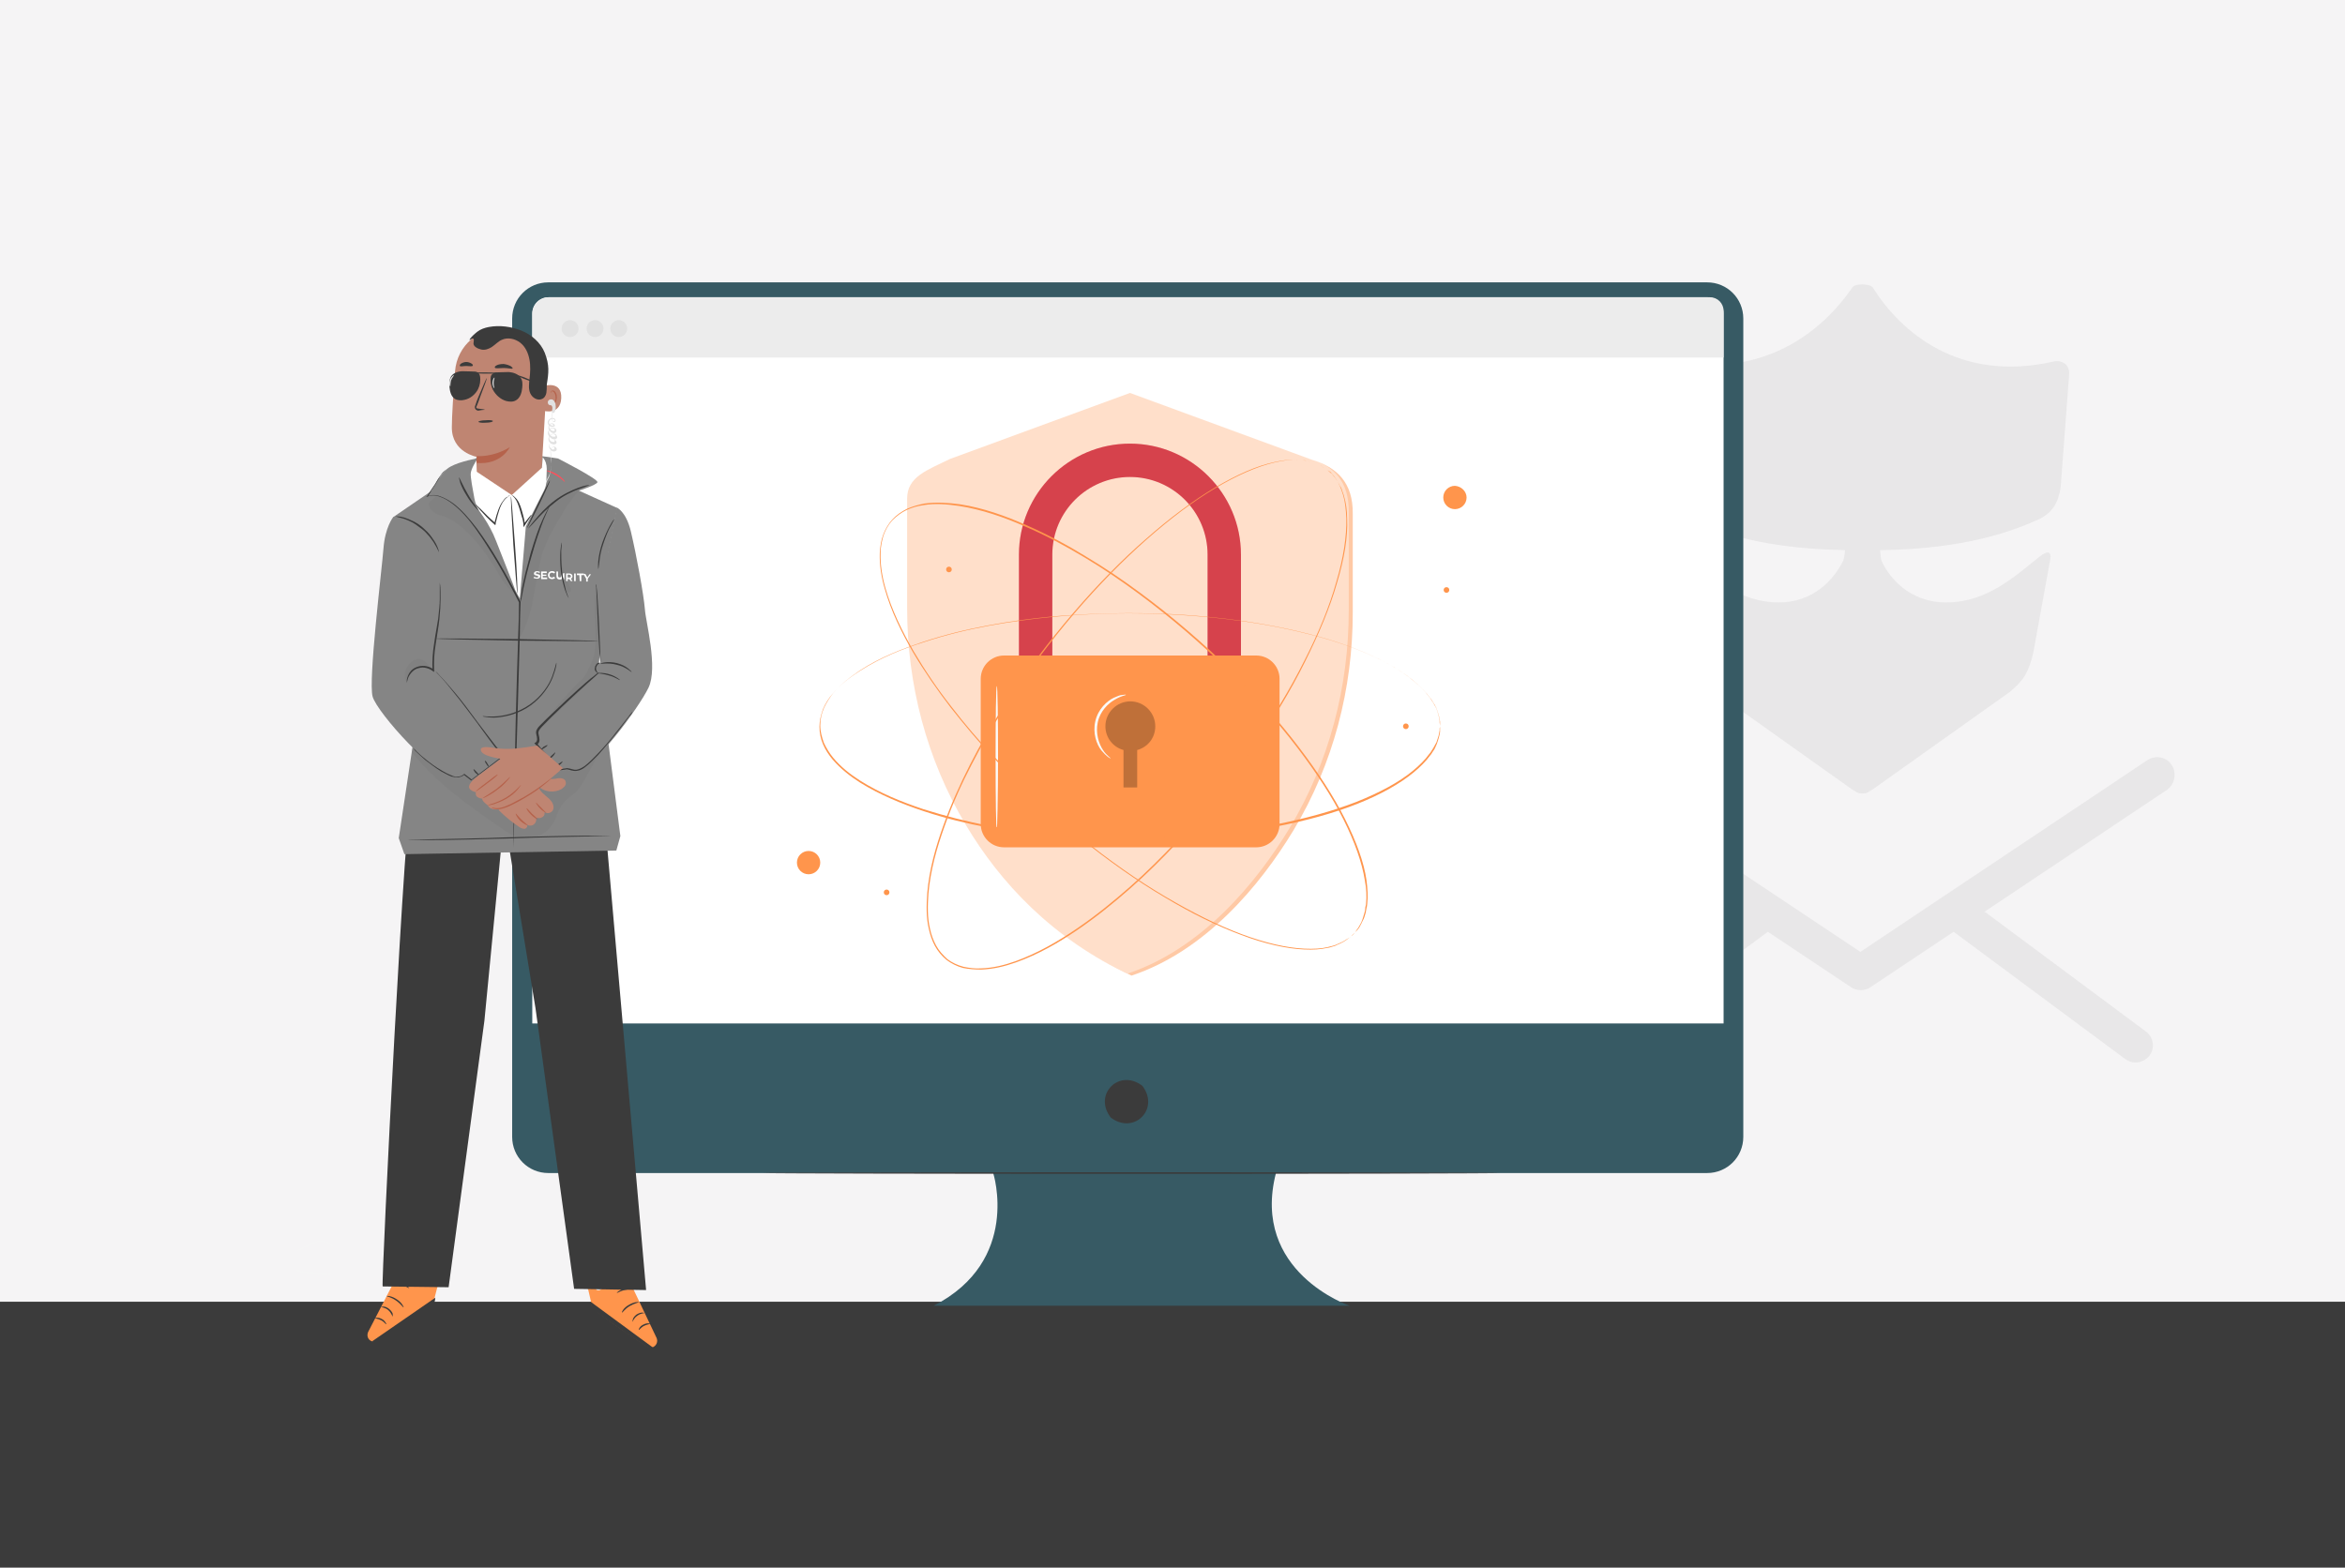 <?xml version="1.0" encoding="UTF-8"?> <svg xmlns="http://www.w3.org/2000/svg" width="344" height="230" viewBox="0 0 344 230" fill="none"><rect x="0" y="0" width="344" height="230" fill="#333333" stroke="none"/><g clip-path="url(#clip0_156_1629)"><rect width="344" height="230" fill="white"></rect><rect x="-6" y="-3" width="366" height="247" fill="#F5F4F5"></rect><rect x="-6" y="191" width="366" height="52" fill="#3B3B3B"></rect><g opacity="0.6"><path opacity="0.1" d="M318.569 112.23C317.802 111.05 316.209 110.755 315.029 111.522L272.903 139.666L230.776 111.581C229.596 110.814 228.003 111.109 227.236 112.289C226.469 113.469 226.764 115.062 227.944 115.829L254.79 133.766L231.13 151.348C230.009 152.174 229.773 153.767 230.599 154.888C231.071 155.537 231.897 155.891 232.664 155.891C233.195 155.891 233.726 155.714 234.198 155.36L259.333 136.716L271.546 144.858C271.959 145.153 272.49 145.271 272.962 145.271C273.434 145.271 273.965 145.153 274.378 144.858L286.591 136.716L311.725 155.36C312.197 155.714 312.728 155.891 313.259 155.891C314.026 155.891 314.793 155.537 315.324 154.888C316.15 153.767 315.914 152.174 314.793 151.348L291.134 133.766L317.979 115.829C319.041 115.003 319.336 113.41 318.569 112.23Z" fill="#1D1D1B"></path><path opacity="0.1" d="M244.288 71.579C244.583 73.88 246.058 75.355 248.123 76.299C255.38 79.662 263.168 80.547 270.661 80.724C270.602 81.432 270.484 82.022 270.366 82.317C268.95 85.149 265.941 88.394 260.926 88.394C255.203 88.394 250.955 84.677 247.12 81.609C246.058 80.783 245.409 80.842 245.645 82.14C246.825 88.63 248.123 95.769 248.123 95.769C248.772 98.719 249.539 99.84 251.604 101.551L271.605 115.77C272.372 116.183 272.372 116.419 273.198 116.419C274.024 116.419 274.024 116.183 274.791 115.77L294.792 101.551C296.857 99.84 297.565 98.719 298.273 95.769C298.273 95.769 299.571 88.63 300.751 82.14C300.987 80.842 300.338 80.783 299.276 81.609C295.441 84.677 291.429 88.394 285.47 88.394C280.16 88.394 277.151 84.795 276.03 82.317C275.912 82.022 275.853 81.432 275.794 80.724C283.287 80.606 291.488 79.662 298.981 76.24C301.046 75.296 301.931 73.821 302.285 71.52L303.524 55.059C303.701 53.643 302.639 52.758 301.223 53.053C287.417 56.18 278.862 48.746 274.732 42.197C274.378 41.606 272.077 41.547 271.723 42.197C267.239 48.687 258.861 55.472 245.291 53.112C243.875 52.876 242.754 53.702 242.931 55.118L244.288 71.579Z" fill="#1D1D1B"></path></g><path d="M43.685 183.503C44.275 183.326 45.042 182.854 45.927 182.5C46.34 182.323 46.812 182.205 47.225 182.205C47.638 182.205 47.992 182.323 48.228 182.441C48.759 182.736 48.936 183.09 48.995 183.09C48.995 183.09 48.995 182.972 48.877 182.854C48.759 182.677 48.582 182.5 48.287 182.323C47.992 182.146 47.638 182.028 47.166 182.028C46.753 182.028 46.281 182.146 45.809 182.323C44.924 182.677 44.157 183.149 43.567 183.385" fill="#F5F5F5"></path><path d="M44.039 186.63C44.511 186.748 45.219 186.866 45.927 186.925C46.694 186.984 47.343 186.984 47.874 186.984C48.346 186.984 48.7 186.925 48.7 186.866C48.7 186.807 47.461 186.866 45.986 186.689C44.511 186.571 43.331 186.276 43.272 186.335" fill="#F5F5F5"></path><path d="M298.096 191.586C298.096 191.645 238.269 191.704 164.578 191.704C90.827 191.704 31 191.645 31 191.586" fill="#3B3B3B"></path><path d="M31 191.586C31 191.527 90.768 191.468 164.578 191.468Z" fill="#3B3B3B"></path><path d="M250.424 41.429H80.443C77.493 41.429 75.132 43.79 75.132 46.74V166.806C75.132 169.756 77.493 172.116 80.443 172.116H145.697C145.697 172.116 149.827 184.978 136.965 191.586H197.972C197.972 191.586 183.458 186.63 187.175 172.116H250.424C253.374 172.116 255.734 169.756 255.734 166.806V46.74C255.734 43.79 253.374 41.429 250.424 41.429Z" fill="#375A64"></path><path d="M167.705 159.49C170.006 162.794 166.407 166.393 163.103 164.092C162.985 164.033 162.867 163.915 162.808 163.797C160.507 160.493 164.106 156.894 167.41 159.195C167.528 159.254 167.646 159.372 167.705 159.49Z" fill="#3B3B3B"></path><path d="M252.842 150.168H78.082V45.973C78.082 44.675 79.144 43.612 80.442 43.612H250.482C251.78 43.612 252.842 44.675 252.842 45.973V150.168Z" fill="white"></path><path d="M252.842 52.463H78.082V46.091C78.082 44.734 79.203 43.612 80.56 43.612H250.836C251.957 43.612 252.842 44.498 252.842 45.619V52.463Z" fill="#ECECEC"></path><path d="M83.629 49.454C84.313 49.454 84.868 48.899 84.868 48.215C84.868 47.53 84.313 46.976 83.629 46.976C82.944 46.976 82.39 47.53 82.39 48.215C82.39 48.899 82.944 49.454 83.629 49.454Z" fill="#E1E1E1"></path><path d="M87.287 49.454C87.971 49.454 88.526 48.899 88.526 48.215C88.526 47.53 87.971 46.976 87.287 46.976C86.603 46.976 86.048 47.53 86.048 48.215C86.048 48.899 86.603 49.454 87.287 49.454Z" fill="#E1E1E1"></path><path d="M90.768 49.454C91.452 49.454 92.007 48.899 92.007 48.215C92.007 47.53 91.452 46.976 90.768 46.976C90.084 46.976 89.529 47.53 89.529 48.215C89.529 48.899 90.084 49.454 90.768 49.454Z" fill="#E1E1E1"></path><path d="M220.038 172.116C220.038 172.175 195.848 172.234 165.993 172.234C136.139 172.234 111.949 172.175 111.949 172.116C111.949 172.057 136.139 171.998 165.993 171.998C195.848 171.998 220.038 172.057 220.038 172.116Z" fill="#3B3B3B"></path><path d="M192.426 67.449L165.758 57.655L139.384 67.331C136.021 68.983 133.071 69.927 133.071 73.172V89.22C133.071 100.371 135.903 111.404 141.744 121.139C146.641 129.341 154.312 137.778 165.994 143.147C176.791 139.548 184.815 129.99 189.771 121.788C195.612 112.053 198.444 101.02 198.444 89.869V75.414C198.503 70.812 196.143 68.57 192.426 67.449Z" fill="#FF954C" fill-opacity="0.5"></path><g opacity="0.8"><g opacity="0.8"><g opacity="0.8"><path opacity="0.8" d="M191.836 67.154L165.167 57.36L138.794 67.036C135.431 68.688 132.481 69.632 132.481 72.877V88.925C132.481 100.076 135.313 111.109 141.154 120.844C146.051 129.046 153.721 137.483 165.403 142.852C176.2 139.253 184.224 129.695 189.181 121.493C195.022 111.758 197.854 100.725 197.854 89.574V75.119C197.913 70.517 195.553 68.275 191.836 67.154Z" fill="white"></path></g></g></g><path d="M182.042 108.041H177.145V81.373C177.145 75.119 172.071 69.986 165.758 69.986C159.503 69.986 154.37 75.06 154.37 81.373V108.041H149.473V81.373C149.473 72.405 156.789 65.089 165.758 65.089C174.726 65.089 182.042 72.405 182.042 81.373V108.041Z" fill="#FF4F5B"></path><g opacity="0.4"><path opacity="0.4" d="M182.042 108.041H177.145V81.373C177.145 75.119 172.071 69.986 165.758 69.986C159.503 69.986 154.37 75.06 154.37 81.373V108.041H149.473V81.373C149.473 72.405 156.789 65.089 165.758 65.089C174.726 65.089 182.042 72.405 182.042 81.373V108.041Z" fill="black"></path></g><path d="M184.284 124.325H147.29C145.402 124.325 143.868 122.791 143.868 120.903V99.604C143.868 97.716 145.402 96.182 147.29 96.182H184.284C186.172 96.182 187.706 97.716 187.706 99.604V120.903C187.706 122.791 186.172 124.325 184.284 124.325Z" fill="#FF954C"></path><g opacity="0.5"><path opacity="0.5" d="M169.474 106.566C169.474 104.56 167.822 102.908 165.816 102.908C163.81 102.908 162.158 104.56 162.158 106.566C162.158 108.218 163.279 109.634 164.813 110.047V115.534H166.819V110.047C168.353 109.634 169.474 108.277 169.474 106.566Z" fill="black"></path></g><path d="M146.228 121.67C146.11 121.67 146.051 116.95 146.051 111.168C146.051 105.386 146.11 100.666 146.228 100.666C146.346 100.666 146.405 105.386 146.405 111.168C146.405 116.95 146.287 121.67 146.228 121.67Z" fill="#FAFAFA"></path><path d="M162.925 111.286C162.925 111.286 162.748 111.227 162.512 111.05C162.276 110.873 161.922 110.519 161.568 110.106C160.86 109.221 160.27 107.569 160.683 105.799C161.096 104.029 162.394 102.849 163.397 102.377C163.928 102.141 164.341 101.964 164.695 101.964C164.99 101.905 165.167 101.905 165.167 101.964C165.167 102.023 164.459 102.082 163.515 102.672C162.571 103.203 161.391 104.324 161.037 105.976C160.683 107.628 161.214 109.162 161.804 110.047C162.335 110.873 162.984 111.227 162.925 111.286Z" fill="#FAFAFA"></path><path d="M198.739 136.834C198.739 136.834 198.857 136.716 199.034 136.421C199.093 136.362 199.152 136.244 199.211 136.185C199.27 136.067 199.329 136.008 199.388 135.89C199.506 135.654 199.683 135.418 199.801 135.064C199.86 134.887 199.919 134.769 199.978 134.533C200.037 134.356 200.096 134.179 200.155 133.943C200.214 133.766 200.273 133.53 200.273 133.294C200.273 133.058 200.391 132.822 200.391 132.586C200.509 131.583 200.45 130.403 200.214 129.164C199.801 126.568 198.739 123.558 197.087 120.254C195.435 116.95 193.134 113.41 190.302 109.693C187.47 105.976 184.107 102.2 180.213 98.365C176.319 94.53 171.894 90.695 166.938 87.037C164.46 85.208 161.864 83.438 159.091 81.786C156.318 80.134 153.427 78.541 150.359 77.243C147.291 75.886 144.045 74.765 140.682 74.234C138.971 73.998 137.26 73.821 135.49 74.116C134.605 74.234 133.779 74.47 133.012 74.824C132.245 75.178 131.537 75.709 130.888 76.358C130.298 77.007 129.885 77.774 129.59 78.6C129.354 79.426 129.177 80.311 129.177 81.137C129.118 82.848 129.413 84.618 129.885 86.27C130.829 89.574 132.363 92.642 134.015 95.533C135.726 98.424 137.555 101.138 139.561 103.675C141.508 106.212 143.573 108.631 145.697 110.873C149.887 115.357 154.194 119.31 158.442 122.791C162.69 126.213 166.879 129.164 170.891 131.524C174.903 133.884 178.679 135.772 182.16 137.07C185.641 138.368 188.768 139.076 191.364 139.194C192.662 139.253 193.842 139.194 194.786 138.958C195.022 138.899 195.258 138.84 195.494 138.781C195.73 138.722 195.907 138.663 196.143 138.545C196.32 138.486 196.497 138.368 196.674 138.309C196.851 138.25 197.028 138.132 197.146 138.073C197.441 137.896 197.677 137.719 197.913 137.601C198.031 137.542 198.09 137.483 198.208 137.365C198.267 137.306 198.385 137.247 198.444 137.188C198.621 137.011 198.739 136.834 198.739 136.834C198.739 136.834 198.621 136.952 198.385 137.188C198.326 137.247 198.267 137.306 198.149 137.424C198.09 137.483 197.972 137.542 197.854 137.66C197.618 137.837 197.382 138.014 197.087 138.191C196.91 138.25 196.792 138.368 196.615 138.427C196.438 138.486 196.261 138.604 196.084 138.663C195.907 138.781 195.671 138.84 195.435 138.899C195.199 138.958 194.963 139.076 194.727 139.076C193.724 139.312 192.603 139.371 191.305 139.312C188.709 139.194 185.523 138.486 182.101 137.188C178.62 135.89 174.844 134.061 170.832 131.642C166.82 129.282 162.631 126.332 158.383 122.909C154.135 119.487 149.769 115.534 145.579 110.991C143.455 108.749 141.449 106.33 139.443 103.793C137.496 101.256 135.608 98.542 133.897 95.651C132.245 92.76 130.711 89.692 129.767 86.329C129.295 84.677 129 82.907 129.059 81.137C129.118 80.252 129.236 79.367 129.531 78.541C129.826 77.715 130.298 76.889 130.888 76.24C131.478 75.591 132.245 75.06 133.071 74.647C133.897 74.293 134.723 74.057 135.608 73.88C137.378 73.644 139.148 73.762 140.859 73.998C144.281 74.529 147.527 75.709 150.595 77.066C153.663 78.423 156.554 79.957 159.327 81.668C162.1 83.32 164.696 85.09 167.174 86.919C172.13 90.577 176.555 94.412 180.449 98.247C184.343 102.082 187.706 105.917 190.538 109.634C193.37 113.351 195.671 116.891 197.323 120.195C198.975 123.499 200.096 126.568 200.45 129.105C200.627 130.403 200.686 131.583 200.568 132.586C200.568 132.822 200.509 133.058 200.45 133.294C200.391 133.53 200.391 133.766 200.332 133.943C200.273 134.12 200.214 134.356 200.155 134.533C200.096 134.71 200.037 134.887 199.919 135.064C199.801 135.359 199.624 135.654 199.506 135.89C199.447 136.008 199.388 136.126 199.329 136.185C199.27 136.244 199.211 136.362 199.152 136.421C198.857 136.716 198.739 136.834 198.739 136.834Z" fill="#FF954C"></path><path d="M211.247 106.566C211.247 106.566 211.247 106.389 211.188 106.035C211.188 105.976 211.188 105.858 211.188 105.74C211.188 105.622 211.129 105.504 211.129 105.386C211.07 105.15 211.011 104.855 210.893 104.501C210.834 104.324 210.775 104.147 210.716 103.97C210.657 103.793 210.539 103.616 210.421 103.439C210.362 103.262 210.244 103.085 210.067 102.849C209.949 102.672 209.831 102.436 209.654 102.259C209.064 101.433 208.238 100.607 207.235 99.781C205.229 98.129 202.397 96.595 198.975 95.238C195.553 93.881 191.482 92.76 186.88 91.875C182.337 90.99 177.263 90.4 171.775 90.105C166.288 89.869 160.447 89.928 154.311 90.459C151.243 90.754 148.116 91.167 144.989 91.757C141.803 92.347 138.617 93.114 135.431 94.176C132.245 95.238 129.059 96.477 126.168 98.365C124.752 99.309 123.336 100.371 122.215 101.728C121.684 102.377 121.212 103.144 120.858 103.911C120.504 104.737 120.327 105.563 120.327 106.448C120.327 107.333 120.563 108.159 120.858 108.985C121.212 109.752 121.684 110.519 122.215 111.168C123.336 112.525 124.693 113.587 126.168 114.531C129.059 116.36 132.245 117.658 135.431 118.72C138.617 119.723 141.803 120.549 144.989 121.139C148.175 121.729 151.302 122.142 154.311 122.437C160.447 123.027 166.288 123.086 171.775 122.791C177.263 122.496 182.337 121.906 186.88 121.021C191.423 120.136 195.494 119.015 198.975 117.658C202.397 116.301 205.229 114.767 207.235 113.115C208.238 112.289 209.064 111.463 209.654 110.637C209.831 110.46 209.949 110.224 210.067 110.047C210.185 109.87 210.303 109.693 210.421 109.457C210.539 109.28 210.598 109.103 210.716 108.926C210.775 108.749 210.834 108.572 210.893 108.395C211.011 108.1 211.07 107.805 211.129 107.51C211.129 107.392 211.188 107.274 211.188 107.156C211.188 107.038 211.188 106.979 211.188 106.861C211.247 106.743 211.247 106.566 211.247 106.566C211.247 106.566 211.247 106.743 211.247 107.097C211.247 107.156 211.247 107.274 211.247 107.392C211.247 107.51 211.188 107.628 211.188 107.746C211.129 107.982 211.07 108.277 210.952 108.631C210.893 108.808 210.834 108.985 210.775 109.162C210.716 109.339 210.598 109.516 210.539 109.693C210.48 109.87 210.362 110.047 210.185 110.283C210.067 110.46 209.949 110.696 209.772 110.873C209.182 111.699 208.356 112.525 207.353 113.351C205.347 115.003 202.515 116.596 199.093 117.953C195.671 119.31 191.6 120.431 186.998 121.316C182.455 122.201 177.322 122.791 171.893 123.086C166.406 123.381 160.565 123.322 154.429 122.732C151.361 122.437 148.234 122.024 145.048 121.434C141.862 120.844 138.676 120.077 135.49 119.015C132.304 117.953 129.118 116.655 126.168 114.826C124.693 113.882 123.336 112.82 122.156 111.463C121.566 110.755 121.094 110.047 120.74 109.221C120.386 108.395 120.209 107.51 120.209 106.625C120.209 105.74 120.445 104.855 120.74 104.029C121.094 103.203 121.566 102.436 122.156 101.787C123.277 100.43 124.693 99.368 126.168 98.424C129.118 96.536 132.304 95.238 135.49 94.235C138.676 93.173 141.862 92.406 145.048 91.816C148.234 91.226 151.361 90.813 154.429 90.518C160.565 89.928 166.406 89.869 171.893 90.164C177.381 90.459 182.455 91.049 186.998 91.934C191.541 92.819 195.671 93.94 199.093 95.297C202.515 96.654 205.347 98.188 207.353 99.899C208.356 100.725 209.182 101.551 209.772 102.377C209.949 102.554 210.067 102.79 210.185 102.967C210.303 103.144 210.421 103.321 210.539 103.557C210.657 103.734 210.716 103.911 210.775 104.088C210.834 104.265 210.893 104.442 210.952 104.619C211.07 104.914 211.129 105.268 211.188 105.504C211.188 105.622 211.247 105.74 211.247 105.858C211.247 105.976 211.247 106.094 211.247 106.153C211.247 106.389 211.247 106.566 211.247 106.566Z" fill="#FF954C"></path><path d="M194.668 68.924C194.668 68.924 194.491 68.806 194.196 68.629C194.137 68.57 194.019 68.511 193.96 68.452C193.842 68.393 193.783 68.334 193.665 68.275C193.429 68.157 193.193 68.039 192.839 67.921C192.662 67.862 192.485 67.803 192.308 67.744C192.131 67.685 191.895 67.685 191.718 67.626C191.541 67.567 191.305 67.567 191.069 67.508C190.833 67.508 190.597 67.449 190.361 67.449C189.358 67.39 188.237 67.567 186.939 67.862C184.402 68.452 181.452 69.75 178.266 71.638C175.08 73.526 171.717 76.063 168.236 79.131C164.754 82.199 161.155 85.857 157.615 89.987C154.075 94.117 150.535 98.837 147.231 104.029C145.579 106.625 143.986 109.339 142.511 112.23C141.036 115.062 139.679 118.071 138.558 121.257C137.437 124.384 136.493 127.689 136.198 131.111C136.08 132.822 136.021 134.592 136.434 136.303C136.611 137.129 136.906 137.955 137.319 138.722C137.732 139.489 138.322 140.138 138.971 140.728C139.679 141.259 140.446 141.613 141.331 141.849C142.157 142.026 143.042 142.144 143.927 142.085C145.697 142.026 147.349 141.613 149.001 141.023C152.246 139.843 155.196 138.132 157.969 136.244C160.742 134.356 163.279 132.291 165.698 130.167C168.117 128.043 170.36 125.801 172.484 123.558C176.673 119.074 180.331 114.472 183.458 109.988C186.585 105.504 189.24 101.138 191.305 97.008C193.429 92.878 195.022 88.984 196.025 85.385C197.087 81.845 197.559 78.659 197.5 76.063C197.441 74.765 197.323 73.585 197.028 72.641C196.969 72.405 196.851 72.169 196.792 71.933C196.733 71.697 196.615 71.52 196.556 71.343C196.438 71.166 196.379 70.989 196.32 70.812C196.202 70.635 196.143 70.517 196.025 70.34C195.848 70.045 195.671 69.809 195.494 69.632C195.435 69.514 195.317 69.455 195.258 69.337C195.199 69.278 195.081 69.219 195.022 69.16C194.786 69.042 194.668 68.924 194.668 68.924C194.668 68.924 194.786 69.042 195.081 69.278C195.14 69.337 195.199 69.396 195.317 69.455C195.376 69.514 195.494 69.632 195.553 69.75C195.73 69.927 195.907 70.163 196.084 70.458C196.202 70.576 196.261 70.753 196.379 70.93C196.438 71.107 196.556 71.284 196.674 71.461C196.792 71.638 196.851 71.874 196.91 72.051C196.969 72.287 197.087 72.464 197.146 72.759C197.441 73.703 197.618 74.883 197.618 76.181C197.736 78.777 197.205 81.963 196.143 85.503C195.14 89.043 193.488 92.996 191.423 97.126C189.358 101.315 186.703 105.681 183.576 110.165C180.449 114.649 176.791 119.251 172.602 123.735C170.478 125.978 168.235 128.22 165.816 130.344C163.397 132.468 160.86 134.533 158.087 136.421C155.314 138.309 152.364 140.02 149.06 141.2C147.408 141.79 145.697 142.203 143.927 142.262C143.042 142.262 142.157 142.203 141.272 142.026C140.387 141.79 139.561 141.377 138.853 140.846C138.145 140.256 137.555 139.548 137.142 138.781C136.729 138.014 136.434 137.129 136.257 136.303C135.844 134.592 135.903 132.822 136.021 131.052C136.316 127.571 137.26 124.266 138.381 121.139C139.502 118.012 140.859 115.003 142.334 112.112C143.809 109.221 145.402 106.507 147.054 103.911C150.358 98.719 153.898 94.058 157.497 89.869C161.037 85.739 164.636 82.081 168.176 79.013C171.658 75.945 175.08 73.408 178.266 71.52C181.452 69.632 184.402 68.334 186.939 67.803C188.237 67.508 189.358 67.39 190.361 67.449C190.597 67.449 190.833 67.508 191.069 67.508C191.305 67.508 191.541 67.567 191.718 67.626C191.954 67.685 192.131 67.685 192.308 67.744C192.485 67.803 192.662 67.862 192.839 67.921C193.193 68.039 193.429 68.157 193.665 68.275C193.783 68.334 193.901 68.393 193.96 68.452C194.078 68.511 194.137 68.57 194.196 68.629C194.491 68.806 194.668 68.924 194.668 68.924Z" fill="#FF954C"></path><path d="M118.616 128.279C119.561 128.279 120.327 127.513 120.327 126.568C120.327 125.623 119.561 124.857 118.616 124.857C117.671 124.857 116.905 125.623 116.905 126.568C116.905 127.513 117.671 128.279 118.616 128.279Z" fill="#FF954C"></path><path d="M215.141 72.995C215.141 73.939 214.374 74.706 213.43 74.706C212.486 74.706 211.719 73.939 211.719 72.995C211.719 72.051 212.486 71.284 213.43 71.284C214.374 71.343 215.141 72.11 215.141 72.995Z" fill="#FF954C"></path><path d="M130.475 130.934C130.475 131.17 130.298 131.347 130.062 131.347C129.826 131.347 129.649 131.17 129.649 130.934C129.649 130.698 129.826 130.521 130.062 130.521C130.298 130.521 130.475 130.698 130.475 130.934Z" fill="#FF954C"></path><path d="M139.62 83.556C139.62 83.792 139.443 83.969 139.207 83.969C138.971 83.969 138.794 83.792 138.794 83.556C138.794 83.32 138.971 83.143 139.207 83.143C139.443 83.143 139.62 83.32 139.62 83.556Z" fill="#FF954C"></path><path d="M206.645 106.566C206.645 106.802 206.468 106.979 206.232 106.979C205.996 106.979 205.819 106.802 205.819 106.566C205.819 106.33 205.996 106.153 206.232 106.153C206.468 106.153 206.645 106.33 206.645 106.566Z" fill="#FF954C"></path><path d="M212.604 86.565C212.604 86.801 212.427 86.978 212.191 86.978C211.955 86.978 211.778 86.801 211.778 86.565C211.778 86.329 211.955 86.152 212.191 86.152C212.427 86.152 212.604 86.329 212.604 86.565Z" fill="#FF954C"></path><path d="M59.556 178.842L57.668 188.341L54.01 195.421C53.774 195.952 53.951 196.542 54.482 196.778C54.777 196.896 55.131 196.896 55.367 196.719C57.137 195.657 63.568 191.704 63.627 190.996C63.745 190.17 66.282 181.084 66.282 181.084L59.556 178.842Z" fill="#FF954C"></path><path d="M54.541 196.837L63.863 190.406L63.804 190.819C63.745 191.173 63.509 191.468 63.273 191.704C62.506 192.294 60.382 193.828 55.544 196.837C55.19 196.955 54.836 196.955 54.541 196.837Z" fill="#3B3B3B"></path><path d="M62.565 187.574C62.27 187.692 62.152 188.046 62.211 188.282C62.27 188.518 62.683 188.695 62.919 188.636C63.214 188.518 63.391 188.105 63.273 187.869C63.155 187.633 62.742 187.456 62.565 187.574Z" fill="#ECECEC"></path><path d="M57.609 193.179C57.55 193.179 57.432 192.648 56.96 192.235C56.488 191.822 55.898 191.822 55.898 191.763C55.898 191.763 56.016 191.704 56.252 191.704C56.488 191.704 56.783 191.822 57.078 192.058C57.373 192.294 57.55 192.589 57.609 192.766C57.609 193.002 57.609 193.179 57.609 193.179Z" fill="#3B3B3B"></path><path d="M56.665 194.3C56.606 194.359 56.37 193.946 55.898 193.71C55.426 193.474 55.013 193.474 55.013 193.415C55.013 193.356 55.485 193.238 56.016 193.533C56.488 193.769 56.724 194.3 56.665 194.3Z" fill="#3B3B3B"></path><path d="M59.202 191.822C59.143 191.881 58.789 191.291 58.081 190.819C57.432 190.347 56.724 190.229 56.724 190.17C56.724 190.111 57.432 190.111 58.199 190.642C58.966 191.114 59.261 191.822 59.202 191.822Z" fill="#3B3B3B"></path><path d="M60.028 188.99C59.969 189.049 59.497 188.695 58.848 188.518C58.14 188.341 57.55 188.4 57.55 188.341C57.55 188.282 58.14 188.105 58.848 188.341C59.615 188.518 60.028 188.931 60.028 188.99Z" fill="#3B3B3B"></path><path d="M60.618 186.217C60.559 186.276 60.146 185.863 59.379 185.686C58.671 185.568 58.081 185.804 58.081 185.745C58.081 185.745 58.199 185.627 58.435 185.568C58.671 185.509 59.025 185.45 59.438 185.509C59.851 185.568 60.146 185.745 60.382 185.922C60.559 186.04 60.677 186.158 60.618 186.217Z" fill="#3B3B3B"></path><path d="M59.556 185.155C59.556 185.155 59.556 185.037 59.615 184.801C59.674 184.565 59.851 184.27 60.087 183.916C60.205 183.739 60.382 183.562 60.677 183.503C60.795 183.444 61.031 183.562 61.09 183.68C61.149 183.798 61.149 183.975 61.149 184.152C61.031 184.742 60.382 185.214 59.674 185.155C58.966 185.096 58.435 184.565 58.317 183.975C58.317 183.857 58.258 183.68 58.376 183.503C58.494 183.385 58.671 183.326 58.848 183.385C59.143 183.503 59.261 183.68 59.379 183.857C59.674 184.211 59.792 184.506 59.851 184.742C59.91 184.978 59.91 185.096 59.91 185.096C59.851 185.096 59.792 184.565 59.261 183.975C59.143 183.857 58.966 183.621 58.789 183.562C58.671 183.503 58.612 183.562 58.553 183.621C58.494 183.68 58.494 183.798 58.494 183.916C58.612 184.388 59.143 184.86 59.733 184.919C60.323 184.978 60.913 184.565 61.031 184.093C61.031 183.975 61.031 183.857 61.031 183.798C60.972 183.739 60.913 183.68 60.795 183.68C60.618 183.739 60.441 183.857 60.264 184.034C59.674 184.624 59.556 185.155 59.556 185.155Z" fill="#3B3B3B"></path><path d="M91.299 179.55L92.892 189.108L96.314 196.306C96.55 196.837 96.314 197.427 95.783 197.663C95.488 197.781 95.134 197.722 94.898 197.545C93.187 196.424 86.874 192.294 86.815 191.586C86.697 190.76 84.455 181.615 84.455 181.615L91.299 179.55Z" fill="#FF954C"></path><path d="M95.783 197.722L86.638 190.996L86.697 191.409C86.755 191.763 86.933 192.058 87.228 192.294C87.995 192.884 90.059 194.477 94.839 197.604C95.134 197.84 95.488 197.84 95.783 197.722Z" fill="#3B3B3B"></path><path d="M87.995 188.223C88.29 188.341 88.408 188.695 88.29 188.99C88.172 189.285 87.818 189.403 87.582 189.285C87.287 189.167 87.11 188.754 87.287 188.518C87.405 188.223 87.818 188.105 87.995 188.223Z" fill="#ECECEC"></path><path d="M92.774 193.946C92.833 193.946 92.951 193.415 93.482 193.061C94.013 192.648 94.544 192.707 94.544 192.648C94.544 192.648 94.426 192.589 94.19 192.589C93.954 192.589 93.659 192.707 93.364 192.884C93.069 193.12 92.892 193.356 92.833 193.592C92.774 193.828 92.774 193.946 92.774 193.946Z" fill="#3B3B3B"></path><path d="M93.718 195.126C93.777 195.185 94.013 194.772 94.485 194.536C94.957 194.3 95.37 194.3 95.37 194.241C95.37 194.182 94.898 194.064 94.367 194.359C93.836 194.595 93.659 195.067 93.718 195.126Z" fill="#3B3B3B"></path><path d="M91.24 192.589C91.299 192.648 91.653 192.058 92.361 191.645C93.069 191.232 93.718 191.114 93.718 191.055C93.718 190.996 93.01 190.996 92.243 191.468C91.476 191.881 91.181 192.53 91.24 192.589Z" fill="#3B3B3B"></path><path d="M90.473 189.698C90.532 189.757 91.004 189.403 91.653 189.285C92.361 189.108 92.892 189.167 92.892 189.108C92.892 189.049 92.302 188.872 91.594 189.049C90.945 189.226 90.473 189.639 90.473 189.698Z" fill="#3B3B3B"></path><path d="M89.942 186.866C90.001 186.925 90.473 186.512 91.181 186.394C91.889 186.276 92.479 186.512 92.479 186.453C92.479 186.453 92.361 186.335 92.125 186.217C91.889 186.158 91.535 186.099 91.122 186.158C90.709 186.217 90.414 186.394 90.178 186.512C90.06 186.748 89.942 186.866 89.942 186.866Z" fill="#3B3B3B"></path><path d="M91.063 185.863C91.063 185.863 91.063 185.745 91.004 185.509C90.945 185.273 90.827 184.978 90.532 184.624C90.414 184.447 90.237 184.27 89.942 184.211C89.824 184.152 89.588 184.211 89.529 184.388C89.411 184.506 89.411 184.683 89.47 184.86C89.588 185.45 90.237 185.922 90.945 185.922C91.653 185.863 92.184 185.332 92.361 184.801C92.42 184.683 92.42 184.506 92.302 184.329C92.184 184.152 92.007 184.152 91.889 184.211C91.594 184.329 91.476 184.506 91.299 184.683C91.004 185.037 90.886 185.332 90.768 185.568C90.709 185.804 90.65 185.922 90.709 185.922C90.768 185.922 90.886 185.391 91.417 184.801C91.535 184.683 91.712 184.506 91.948 184.447C92.066 184.447 92.125 184.447 92.184 184.506C92.243 184.565 92.243 184.683 92.184 184.801C92.007 185.273 91.535 185.745 90.945 185.745C90.355 185.804 89.824 185.332 89.706 184.86C89.706 184.742 89.706 184.624 89.765 184.565C89.824 184.506 89.883 184.447 90.001 184.447C90.178 184.506 90.355 184.683 90.473 184.801C91.004 185.332 91.063 185.922 91.063 185.863Z" fill="#3B3B3B"></path><path d="M60.441 116.478C59.556 115.121 55.898 188.341 56.134 188.754L65.81 188.872L71.061 149.755L73.952 119.841L78.554 147.926L84.219 189.108L94.78 189.285L88.231 114.649L74.542 106.802L60.441 116.478Z" fill="#3B3B3B"></path><path d="M69.646 67.331C69.646 67.331 66.696 67.862 65.575 68.806C64.454 69.809 63.273 72.051 63.273 72.051L57.669 75.886L62.624 95.651L58.495 122.968L59.321 125.328L90.414 124.797L91.004 122.673L87.818 97.834L89.234 81.196L90.532 74.529L84.927 71.992C84.927 71.992 87.523 71.166 87.641 70.753C87.759 70.281 81.859 67.272 81.859 67.272C81.859 67.272 72.36 65.62 69.646 67.331Z" fill="#858585"></path><g opacity="0.3"><g opacity="0.3"><path opacity="0.3" d="M60.264 110.165C63.745 114.708 68.583 118.071 73.245 121.316C74.248 122.024 75.251 122.732 76.43 122.968C78.142 123.322 79.971 122.496 80.974 121.08C81.682 120.018 81.859 118.72 82.685 117.776C83.216 117.127 83.983 116.714 84.573 116.124C85.104 115.593 85.458 114.944 85.812 114.295C86.461 113.115 87.11 111.994 87.759 110.814C85.399 110.814 83.275 111.935 81.151 112.997C79.027 114 76.666 114.944 74.424 114.413C71.239 113.705 69.232 110.46 66.223 109.339C64.335 108.631 62.093 108.867 60.323 109.87" fill="black"></path></g></g><path d="M57.668 75.886C57.668 75.886 56.488 77.361 56.252 80.488C56.016 83.556 54.01 99.84 54.659 102.2C55.308 104.56 64.04 114.295 66.931 114.059L67.993 113.646L69.055 114.472L73.657 110.991L63.509 98.188L64.04 79.662C64.04 79.662 60.913 75.178 57.668 75.886Z" fill="#858585"></path><path d="M65.574 68.806C65.574 68.806 65.456 68.865 65.338 69.042C65.161 69.16 64.984 69.455 64.689 69.75C64.453 70.104 64.217 70.576 63.863 71.107C63.509 71.638 63.155 72.228 62.742 72.877L62.683 72.818C63.273 72.582 63.922 72.582 64.571 72.818C65.22 73.054 65.869 73.408 66.518 73.88C67.757 74.824 68.878 76.122 69.999 77.597C72.183 80.547 74.306 84.264 76.371 88.335C76.312 89.928 76.254 91.639 76.254 93.35C76.017 102.082 75.781 109.988 75.605 115.711C75.487 118.543 75.427 120.903 75.368 122.496C75.368 123.263 75.309 123.912 75.309 124.325C75.309 124.502 75.309 124.679 75.309 124.797C75.309 124.915 75.309 124.974 75.309 124.974C75.309 124.974 75.309 124.915 75.309 124.797C75.309 124.679 75.309 124.502 75.309 124.325C75.309 123.912 75.309 123.263 75.309 122.496C75.368 120.903 75.368 118.543 75.427 115.711C75.546 109.988 75.722 102.082 76.017 93.35C76.076 91.639 76.135 89.928 76.135 88.335V88.394C74.07 84.323 71.947 80.665 69.822 77.656C68.76 76.181 67.639 74.883 66.4 73.939C65.81 73.467 65.161 73.113 64.512 72.877C63.863 72.641 63.214 72.641 62.683 72.877L62.506 72.936L62.624 72.818C63.037 72.169 63.45 71.579 63.804 71.048C64.099 70.517 64.394 70.045 64.63 69.75C64.866 69.396 65.102 69.16 65.279 69.042C65.456 68.865 65.574 68.806 65.574 68.806Z" fill="#3B3B3B"></path><path d="M86.46 71.166C86.46 71.225 85.87 71.402 84.926 71.756C83.982 72.11 82.684 72.7 81.504 73.644C80.265 74.588 79.321 75.591 78.613 76.358C78.318 76.712 78.023 77.007 77.787 77.243C77.61 77.479 77.492 77.538 77.492 77.538C77.492 77.538 77.551 77.42 77.728 77.184C77.905 76.948 78.141 76.653 78.495 76.24C79.144 75.473 80.088 74.411 81.327 73.467C82.566 72.523 83.864 71.933 84.808 71.579C85.28 71.402 85.693 71.284 85.988 71.225C86.283 71.166 86.46 71.166 86.46 71.166Z" fill="#3B3B3B"></path><path d="M76.312 88.394C76.312 88.394 76.312 88.158 76.371 87.804C76.43 87.45 76.489 86.919 76.607 86.211C76.843 84.913 77.315 83.084 77.847 81.137C78.436 79.19 79.026 77.42 79.617 76.181C79.912 75.591 80.147 75.06 80.325 74.765C80.501 74.411 80.62 74.293 80.62 74.293C80.62 74.293 80.561 74.47 80.383 74.824C80.207 75.178 80.029 75.65 79.734 76.299C79.263 77.538 78.614 79.308 78.082 81.255C77.493 83.202 77.079 84.972 76.784 86.329C76.666 86.978 76.548 87.509 76.489 87.863C76.371 88.217 76.371 88.394 76.312 88.394Z" fill="#3B3B3B"></path><path d="M77.316 77.479C77.257 77.479 77.965 75.886 78.909 73.939C79.853 71.992 80.62 70.458 80.679 70.517C80.738 70.517 80.03 72.11 79.086 74.057C78.142 75.945 77.375 77.479 77.316 77.479Z" fill="#3B3B3B"></path><path d="M78.26 84.795L78.377 84.618C78.496 84.677 78.614 84.736 78.731 84.736C78.909 84.736 78.968 84.677 78.968 84.618C78.968 84.382 78.319 84.559 78.319 84.146C78.319 83.969 78.496 83.792 78.79 83.792C78.909 83.792 79.085 83.851 79.204 83.91L79.144 84.087C79.026 84.028 78.909 83.969 78.85 83.969C78.672 83.969 78.614 84.028 78.614 84.087C78.614 84.323 79.263 84.146 79.263 84.559C79.263 84.736 79.085 84.913 78.79 84.913C78.555 84.913 78.377 84.854 78.26 84.795Z" fill="white"></path><path d="M80.266 84.736V84.972H79.381V83.851H80.207V84.087H79.617V84.323H80.148V84.5H79.617V84.736H80.266Z" fill="white"></path><path d="M80.383 84.382C80.383 84.028 80.678 83.792 80.974 83.792C81.151 83.792 81.328 83.851 81.446 83.969L81.269 84.146C81.21 84.087 81.092 84.028 80.974 84.028C80.737 84.028 80.62 84.146 80.62 84.382C80.62 84.618 80.737 84.736 80.974 84.736C81.092 84.736 81.21 84.677 81.269 84.618L81.446 84.795C81.328 84.913 81.151 84.972 80.974 84.972C80.62 84.972 80.383 84.736 80.383 84.382Z" fill="white"></path><path d="M82.448 84.618C82.448 84.559 82.389 84.5 82.389 84.441C82.389 84.382 82.389 84.382 82.331 84.323V84.441C82.331 84.677 82.213 84.736 82.094 84.736C81.918 84.736 81.859 84.618 81.859 84.441V83.851H81.623V84.5C81.623 84.854 81.799 85.031 82.094 85.031C82.272 85.031 82.448 84.972 82.507 84.854C82.507 84.736 82.507 84.677 82.448 84.618Z" fill="white"></path><path d="M82.508 84.146V84.5C82.508 84.5 82.508 84.5 82.508 84.559C82.508 84.618 82.508 84.618 82.567 84.677C82.567 84.736 82.567 84.795 82.626 84.795C82.685 84.913 82.685 85.031 82.626 85.149C82.744 85.09 82.803 84.913 82.803 84.736V84.087L82.508 84.146Z" fill="white"></path><path d="M83.746 85.267L83.51 84.972H83.275V85.267H83.038V84.146H83.51C83.805 84.146 83.983 84.323 83.983 84.559C83.983 84.736 83.865 84.854 83.746 84.913L83.983 85.267H83.746ZM83.51 84.323H83.275V84.736H83.51C83.688 84.736 83.746 84.677 83.746 84.559C83.746 84.441 83.688 84.382 83.51 84.323Z" fill="white"></path><path d="M84.219 84.146H84.454V85.267H84.219V84.146Z" fill="white"></path><path d="M84.986 84.382H84.632V84.146H85.635V84.382H85.281V85.267H85.044L84.986 84.382Z" fill="white"></path><path d="M86.224 84.913V85.326H85.988V84.913L85.575 84.205H85.87L86.165 84.736L86.46 84.264H86.697L86.224 84.913Z" fill="white"></path><path d="M83.452 87.804C83.452 87.804 83.393 87.686 83.275 87.509C83.157 87.332 83.098 87.037 82.921 86.683C82.685 85.975 82.39 84.913 82.272 83.792C82.154 82.612 82.154 81.55 82.213 80.783C82.272 80.429 82.272 80.075 82.331 79.898C82.39 79.662 82.39 79.544 82.39 79.603C82.449 79.603 82.39 80.075 82.331 80.842C82.331 81.609 82.331 82.671 82.449 83.792C82.567 84.913 82.862 85.975 83.039 86.683C83.275 87.391 83.452 87.804 83.452 87.804Z" fill="#3B3B3B"></path><g opacity="0.3"><g opacity="0.3"><path opacity="0.3" d="M77.08 84.736C76.903 86.152 76.49 86.801 76.431 88.217C76.431 88.512 75.959 93.291 76.254 93.35C76.608 93.468 77.847 90.046 78.142 88.276C78.378 86.919 78.732 85.149 78.968 83.792C79.617 79.839 81.092 77.715 83.157 74.293C83.57 73.644 84.986 71.874 84.986 71.874C84.868 71.815 84.278 72.051 83.865 72.228C82.685 72.759 80.62 74.411 80.62 74.411C80.62 74.411 79.381 76.771 78.968 77.951C78.142 80.252 77.552 82.553 77.08 84.854" fill="black"></path></g></g><g opacity="0.3"><g opacity="0.3"><path opacity="0.3" d="M64.158 72.759C64.158 72.759 62.919 73.467 62.919 73.998C62.919 74.529 63.332 75.001 63.863 75.296C64.335 75.591 64.925 75.709 65.397 75.886C66.636 76.358 67.639 77.243 68.583 78.128C70.117 79.662 71.415 81.373 72.536 83.202C73.48 84.736 74.306 86.447 75.841 87.332C74.778 85.444 73.716 83.674 72.654 81.786C71.592 79.898 70.412 78.187 69.055 76.535C67.698 74.883 65.456 72.877 64.158 72.759Z" fill="black"></path></g></g><path d="M59.674 100.253C59.674 100.253 59.674 100.194 59.674 100.135C59.674 100.076 59.674 99.958 59.674 99.84C59.674 99.604 59.792 99.191 60.028 98.778C60.264 98.365 60.736 97.952 61.444 97.775C62.093 97.598 62.978 97.716 63.627 98.247L63.45 98.365C63.391 97.185 63.45 95.828 63.686 94.412C63.863 93.114 64.099 91.934 64.276 90.813C64.394 89.692 64.512 88.689 64.512 87.863C64.512 87.037 64.512 86.329 64.512 85.857C64.512 85.621 64.512 85.444 64.512 85.326C64.512 85.208 64.512 85.149 64.512 85.149C64.512 85.149 64.512 85.208 64.512 85.326C64.512 85.503 64.512 85.68 64.571 85.857C64.63 86.329 64.63 87.037 64.63 87.863C64.63 88.689 64.571 89.751 64.453 90.872C64.335 91.993 64.099 93.232 63.922 94.471C63.686 95.887 63.627 97.185 63.686 98.365V98.601L63.509 98.483C62.919 98.011 62.093 97.834 61.503 98.011C60.854 98.129 60.441 98.542 60.146 98.955C59.851 99.368 59.792 99.722 59.733 99.958C59.674 100.135 59.674 100.253 59.674 100.253Z" fill="#3B3B3B"></path><path d="M60.678 109.811C60.678 109.811 60.736 109.87 60.795 109.929C60.913 109.988 60.972 110.106 61.15 110.283C61.444 110.578 61.916 110.991 62.507 111.463C63.096 111.935 63.864 112.525 64.808 113.056C65.28 113.351 65.752 113.587 66.342 113.823C66.637 113.941 66.932 114 67.227 113.941C67.522 113.941 67.817 113.823 68.053 113.587L68.112 113.528L68.171 113.587C68.525 113.823 68.82 114.118 69.233 114.413H69.115C70.531 113.351 72.124 112.171 73.717 110.932V111.05C73.717 110.991 73.658 110.991 73.658 110.932C72.242 109.221 71.003 107.451 69.882 105.917C68.702 104.383 67.699 102.967 66.755 101.846C65.87 100.725 65.103 99.781 64.513 99.191C64.218 98.896 64.041 98.66 63.864 98.483C63.687 98.306 63.627 98.247 63.627 98.247C63.627 98.247 63.746 98.306 63.864 98.483C64.041 98.601 64.277 98.837 64.513 99.132C65.103 99.722 65.87 100.607 66.814 101.728C67.758 102.849 68.82 104.265 69.941 105.799C71.121 107.333 72.36 109.044 73.776 110.755C73.776 110.814 73.835 110.814 73.835 110.873L73.894 110.932L73.835 110.991C72.183 112.23 70.649 113.41 69.174 114.472L69.115 114.531L69.056 114.472C68.702 114.177 68.348 113.941 67.994 113.646H68.112C67.876 113.941 67.522 114 67.168 114.059C66.814 114.059 66.519 114 66.224 113.941C65.634 113.705 65.162 113.41 64.69 113.174C63.745 112.584 63.038 111.994 62.389 111.522C61.798 110.991 61.327 110.578 61.032 110.283C60.913 110.165 60.795 110.047 60.736 109.929C60.678 109.87 60.618 109.811 60.678 109.811Z" fill="#3B3B3B"></path><path d="M64.395 81.019C64.336 81.019 64.218 80.547 63.805 79.898C63.628 79.544 63.333 79.19 63.038 78.777C62.684 78.364 62.33 77.951 61.858 77.597C61.386 77.243 60.914 76.889 60.501 76.653C60.029 76.417 59.615 76.24 59.261 76.122C58.495 75.886 58.023 75.827 58.023 75.768C58.023 75.768 58.141 75.768 58.377 75.768C58.612 75.768 58.907 75.827 59.321 75.945C59.675 76.063 60.147 76.24 60.619 76.476C61.091 76.712 61.563 77.007 62.035 77.42C62.507 77.833 62.92 78.246 63.215 78.659C63.51 79.072 63.805 79.485 63.982 79.839C64.159 80.193 64.277 80.488 64.336 80.724C64.336 80.901 64.395 81.019 64.395 81.019Z" fill="#3B3B3B"></path><g opacity="0.3"><g opacity="0.3"><path opacity="0.3" d="M83.097 86.801C83.215 87.096 83.688 86.919 83.746 86.683C83.805 86.447 83.687 86.27 83.569 86.034C82.861 84.618 82.389 83.084 82.271 81.491C82.153 83.438 82.33 85.031 83.097 86.801Z" fill="black"></path></g></g><g opacity="0.3"><g opacity="0.3"><path opacity="0.3" d="M59.498 99.84C59.144 98.719 59.675 97.421 60.678 96.89C60.913 96.772 61.209 96.654 61.504 96.654C62.153 96.713 62.566 97.244 62.978 97.775C62.27 97.539 61.504 97.657 60.855 98.07C60.206 98.424 59.792 99.073 59.615 99.84" fill="black"></path></g></g><path d="M90.119 76.181C90.119 76.181 89.942 76.594 89.588 77.184C89.234 77.774 88.88 78.659 88.526 79.721C88.172 80.724 87.995 81.668 87.936 82.376C87.818 83.084 87.818 83.497 87.759 83.497C87.759 83.497 87.7 83.084 87.759 82.376C87.818 81.668 87.995 80.724 88.349 79.662C88.703 78.659 89.116 77.774 89.47 77.125C89.824 76.476 90.06 76.181 90.119 76.181Z" fill="#3B3B3B"></path><g opacity="0.3"><g opacity="0.3"><path opacity="0.3" d="M87.522 86.093C87.287 86.329 87.228 88.158 87.228 88.158C87.228 90.341 87.346 91.344 87.346 93.527C87.346 94.412 87.346 95.356 87.109 96.241C86.992 96.713 86.814 97.126 86.579 97.598C86.343 98.129 86.106 98.719 85.752 99.191C85.457 99.604 85.103 99.958 84.691 100.312C82.98 102.023 81.386 103.911 79.971 105.917L79.085 107.156L87.641 99.132L88.054 98.07V97.952L87.522 86.093Z" fill="black"></path></g></g><path d="M90.473 74.47C90.473 74.47 91.83 75.001 92.538 77.951C93.364 81.432 94.426 87.214 94.603 89.397C94.721 91.226 96.55 97.952 95.134 100.902C93.718 103.852 86.992 112.997 84.337 113.292L83.216 112.997L82.035 113.174L78.79 109.398L79.085 108.336C79.085 108.336 78.731 107.746 79.085 107.215C79.499 106.684 87.818 98.837 87.818 98.837C87.818 98.837 87.523 98.778 87.405 98.247C87.287 97.303 88.113 97.362 88.113 97.362L87.582 89.161L90.473 74.47Z" fill="#858585"></path><path d="M90.945 99.781C90.885 99.84 90.296 99.368 89.41 99.132C88.525 98.837 87.758 98.837 87.758 98.778C87.758 98.719 88.525 98.66 89.469 98.955C90.413 99.25 91.004 99.781 90.945 99.781Z" fill="#3B3B3B"></path><path d="M92.656 98.601C92.597 98.66 91.829 97.834 90.472 97.539C89.174 97.185 88.053 97.48 88.053 97.362C88.053 97.362 88.29 97.244 88.761 97.185C89.234 97.126 89.823 97.126 90.531 97.303C91.18 97.48 91.77 97.775 92.124 98.07C92.478 98.365 92.656 98.542 92.656 98.601Z" fill="#3B3B3B"></path><path d="M87.817 98.778C87.817 98.778 87.699 98.778 87.522 98.66C87.463 98.601 87.345 98.483 87.286 98.365C87.227 98.247 87.227 98.07 87.286 97.893C87.286 97.775 87.345 97.716 87.404 97.598C87.522 97.303 87.758 97.244 87.935 97.244C88.112 97.244 88.171 97.303 88.171 97.303C88.171 97.303 88.112 97.303 87.935 97.362C87.817 97.421 87.64 97.48 87.581 97.657C87.522 97.716 87.522 97.834 87.463 97.893C87.404 98.129 87.463 98.365 87.581 98.542C87.699 98.719 87.817 98.778 87.817 98.778Z" fill="#3B3B3B"></path><path d="M87.463 85.739C87.463 85.739 87.522 85.916 87.522 86.211C87.582 86.506 87.582 86.919 87.641 87.45C87.7 88.512 87.817 89.987 87.876 91.58C87.936 93.173 87.995 94.589 88.053 95.71C88.053 96.182 88.112 96.595 88.112 96.949C88.112 97.244 88.112 97.421 88.112 97.421C88.112 97.421 88.053 97.244 88.053 96.949C87.995 96.654 87.995 96.241 87.936 95.71C87.876 94.648 87.758 93.173 87.7 91.58C87.641 89.987 87.582 88.571 87.522 87.45C87.522 86.978 87.463 86.565 87.463 86.211C87.404 85.916 87.404 85.739 87.463 85.739Z" fill="#3B3B3B"></path><path d="M87.936 98.719C87.936 98.719 87.877 98.778 87.7 98.896C87.523 99.014 87.346 99.25 87.11 99.427C86.579 99.899 85.753 100.607 84.809 101.492C83.865 102.377 82.685 103.439 81.445 104.678C80.796 105.268 80.147 105.976 79.499 106.625C79.322 106.802 79.204 106.979 79.085 107.156C78.968 107.392 78.968 107.569 79.026 107.805C79.085 108.041 79.144 108.277 79.144 108.572C79.144 108.808 79.026 109.162 78.731 109.28L78.79 109.103C79.322 109.752 79.912 110.401 80.501 111.05C81.091 111.699 81.623 112.348 82.153 112.938L82.035 112.879C82.448 112.82 82.803 112.761 83.216 112.702C83.747 112.761 84.16 112.997 84.573 112.938C84.986 112.879 85.399 112.643 85.753 112.407C86.461 111.876 87.051 111.227 87.641 110.637C88.762 109.457 89.706 108.336 90.414 107.392C91.181 106.448 91.771 105.681 92.184 105.15C92.361 104.914 92.538 104.678 92.656 104.56C92.774 104.442 92.833 104.383 92.833 104.383C92.833 104.383 92.774 104.442 92.715 104.619C92.597 104.796 92.479 104.973 92.243 105.209C91.83 105.74 91.299 106.507 90.532 107.451C89.765 108.395 88.88 109.516 87.759 110.755C87.169 111.345 86.579 111.994 85.871 112.525C85.517 112.82 85.104 113.056 84.573 113.115C84.042 113.174 83.57 112.938 83.157 112.879C82.803 112.938 82.389 112.997 81.977 113.056H81.918L81.859 112.997C81.328 112.407 80.737 111.758 80.207 111.109C79.617 110.46 79.085 109.811 78.496 109.162L78.377 109.044L78.496 108.985C78.672 108.926 78.79 108.69 78.79 108.454C78.79 108.218 78.731 107.982 78.672 107.746C78.614 107.51 78.614 107.215 78.79 106.979C78.909 106.743 79.085 106.566 79.263 106.389C79.971 105.681 80.62 105.032 81.269 104.442C82.567 103.203 83.688 102.141 84.691 101.256C85.694 100.371 86.461 99.663 87.051 99.25C87.346 99.014 87.523 98.837 87.7 98.719C87.877 98.778 87.936 98.719 87.936 98.719Z" fill="#3B3B3B"></path><path d="M87.759 94.058C87.759 94.117 82.39 94.058 75.841 93.999C69.233 93.881 63.922 93.763 63.922 93.704C63.922 93.645 69.291 93.704 75.841 93.763C82.39 93.881 87.759 93.999 87.759 94.058Z" fill="#3B3B3B"></path><path d="M81.622 97.244C81.622 97.244 81.622 97.303 81.622 97.421C81.622 97.539 81.622 97.657 81.563 97.834C81.504 98.188 81.327 98.719 81.091 99.368C80.619 100.607 79.557 102.259 77.846 103.498C76.135 104.737 74.247 105.15 72.949 105.268C72.3 105.327 71.71 105.268 71.356 105.209C71.179 105.209 71.002 105.15 70.943 105.15C70.825 105.15 70.825 105.091 70.825 105.091C70.825 105.032 71.651 105.209 73.008 105.091C74.306 104.973 76.135 104.501 77.787 103.321C79.439 102.141 80.501 100.548 80.973 99.309C81.445 98.07 81.563 97.244 81.622 97.244Z" fill="#3B3B3B"></path><path d="M70.177 113.646C70.118 113.705 69.941 113.587 69.704 113.351C69.528 113.115 69.409 112.879 69.469 112.879C69.528 112.82 69.704 113.056 69.882 113.233C70.058 113.41 70.236 113.587 70.177 113.646Z" fill="#3B3B3B"></path><path d="M71.71 112.466C71.651 112.525 71.474 112.348 71.356 112.112C71.179 111.876 71.12 111.699 71.12 111.64C71.179 111.581 71.356 111.758 71.474 111.994C71.651 112.23 71.71 112.466 71.71 112.466Z" fill="#3B3B3B"></path><path d="M80.325 109.339C80.325 109.398 80.148 109.575 79.853 109.752C79.558 109.929 79.322 110.106 79.322 110.047C79.263 109.988 79.499 109.811 79.735 109.575C80.03 109.398 80.325 109.28 80.325 109.339Z" fill="#3B3B3B"></path><path d="M81.446 110.401C81.505 110.401 81.328 110.755 81.092 110.991C80.797 111.286 80.502 111.404 80.502 111.345C80.443 111.286 80.679 111.109 80.974 110.814C81.21 110.637 81.387 110.401 81.446 110.401Z" fill="#3B3B3B"></path><path d="M82.508 111.699C82.567 111.758 82.39 111.994 82.095 112.23C81.8 112.466 81.505 112.584 81.505 112.525C81.505 112.466 81.682 112.289 81.977 112.053C82.272 111.876 82.508 111.699 82.508 111.699Z" fill="#3B3B3B"></path><path d="M67.344 70.045C67.403 70.045 67.875 71.225 68.642 72.523C69.409 73.88 70.235 74.824 70.176 74.883C70.176 74.883 69.94 74.706 69.586 74.293C69.232 73.88 68.819 73.349 68.406 72.641C67.993 71.992 67.698 71.343 67.521 70.871C67.403 70.34 67.285 70.045 67.344 70.045Z" fill="#3B3B3B"></path><path d="M90.945 122.673C90.945 122.673 90.827 122.673 90.591 122.673C90.355 122.673 90.06 122.673 89.647 122.673C88.821 122.673 87.641 122.673 86.166 122.732C83.216 122.791 79.145 122.85 74.661 123.027C70.177 123.145 66.106 123.263 63.156 123.263C61.68 123.263 60.5 123.263 59.674 123.204C59.261 123.204 58.966 123.204 58.73 123.204C58.494 123.204 58.376 123.204 58.376 123.204C58.376 123.204 58.494 123.204 58.73 123.204C58.966 123.204 59.261 123.204 59.674 123.204C60.5 123.204 61.68 123.204 63.156 123.145C66.106 123.086 70.177 123.027 74.661 122.85C79.145 122.732 83.216 122.614 86.166 122.614C87.641 122.614 88.821 122.614 89.647 122.673C90.06 122.673 90.355 122.673 90.591 122.673C90.827 122.673 90.945 122.673 90.945 122.673Z" fill="#3B3B3B"></path><path d="M82.862 70.694C82.803 70.753 82.331 70.163 81.564 69.75C80.797 69.278 80.088 69.101 80.147 69.042C80.147 68.983 80.915 69.101 81.682 69.573C82.449 70.045 82.921 70.635 82.862 70.694Z" fill="#FF4F5B"></path><path d="M80.324 113.941C80.442 114.236 80.855 114.354 81.15 114.295C81.445 114.295 81.799 114.177 82.094 114.177C82.389 114.177 82.743 114.236 82.921 114.531C83.038 114.767 83.038 115.062 82.921 115.239C82.802 115.475 82.567 115.593 82.389 115.77C81.328 116.36 79.911 116.242 79.026 115.416" fill="#BF8572"></path><path d="M73.126 118.838C74.07 119.782 75.073 120.608 76.135 121.316C76.371 121.493 76.666 121.611 76.961 121.611C77.256 121.552 77.492 121.198 77.256 120.962C77.551 121.198 78.023 121.198 78.318 120.962C78.613 120.726 78.731 120.372 78.613 120.018C78.613 120.018 78.613 119.959 78.672 119.959C78.967 120.077 79.262 120.077 79.557 119.9C79.852 119.723 79.97 119.369 79.852 119.074C80.147 119.487 80.855 119.31 81.091 118.897C81.327 118.484 81.15 117.894 80.855 117.54C80.56 117.127 80.147 116.891 79.793 116.537C79.439 116.242 79.085 115.829 78.967 115.357" fill="#BF8572"></path><path d="M77.374 121.08C77.374 121.139 76.843 120.903 76.312 120.431C75.84 119.959 75.604 119.428 75.663 119.369C75.722 119.369 76.017 119.782 76.489 120.254C76.961 120.726 77.433 121.021 77.374 121.08Z" fill="#B5624B"></path><path d="M78.85 120.195C78.85 120.254 78.378 120.018 77.906 119.546C77.434 119.074 77.198 118.661 77.257 118.602C77.316 118.543 77.611 118.956 78.024 119.369C78.496 119.841 78.909 120.136 78.85 120.195Z" fill="#B5624B"></path><path d="M80.147 119.251C80.147 119.31 79.675 119.074 79.263 118.661C78.85 118.248 78.614 117.835 78.614 117.776C78.672 117.717 78.968 118.13 79.38 118.484C79.793 118.956 80.147 119.251 80.147 119.251Z" fill="#B5624B"></path><path d="M70.53 109.988C70.53 109.988 70.412 109.516 71.71 109.634C73.008 109.811 73.598 109.929 75.014 109.87C76.43 109.811 78.79 109.398 78.79 109.398L82.567 112.702C82.567 112.702 78.731 116.065 77.551 116.714C76.371 117.304 74.07 118.838 72.713 118.779C71.71 118.72 71.592 118.189 71.592 118.189C71.592 118.189 70.589 117.481 70.766 117.186C70.766 117.186 69.586 117.127 69.822 116.242C69.822 116.242 68.996 116.065 68.819 115.593C68.701 115.121 69.291 114.531 69.586 114.295C69.999 113.882 73.421 111.404 73.421 111.345C73.421 111.286 70.53 110.991 70.53 109.988Z" fill="#BF8572"></path><path d="M73.008 113.646C73.067 113.705 72.359 114.295 71.474 114.944C70.589 115.652 69.822 116.124 69.822 116.124C69.763 116.065 70.471 115.475 71.356 114.826C72.241 114.118 72.949 113.587 73.008 113.646Z" fill="#B5624B"></path><path d="M74.838 114C74.838 114 74.72 114.236 74.366 114.59C74.071 114.944 73.599 115.416 73.009 115.829C72.419 116.301 71.888 116.596 71.475 116.832C71.061 117.068 70.766 117.127 70.766 117.127C70.766 117.068 71.77 116.537 72.891 115.711C74.012 114.826 74.779 113.941 74.838 114Z" fill="#B5624B"></path><path d="M76.43 115.18C76.43 115.18 76.253 115.475 75.899 115.888C75.545 116.301 75.014 116.773 74.306 117.186C73.598 117.599 72.89 117.835 72.418 118.012C71.887 118.13 71.592 118.189 71.592 118.13C71.592 118.071 72.89 117.835 74.247 117.009C75.604 116.183 76.371 115.121 76.43 115.18Z" fill="#B5624B"></path><path d="M81.032 114.059C81.032 114.059 80.914 114.177 80.737 114.354C80.56 114.531 80.265 114.767 79.911 115.062C79.203 115.652 78.141 116.419 76.902 117.127C76.312 117.481 75.663 117.835 75.132 118.071C74.601 118.366 74.07 118.543 73.598 118.661C73.126 118.779 72.713 118.72 72.477 118.661C72.241 118.602 72.123 118.484 72.123 118.484C72.123 118.425 72.713 118.72 73.598 118.484C74.07 118.366 74.542 118.13 75.073 117.894C75.604 117.599 76.194 117.304 76.843 116.95C78.082 116.242 79.144 115.475 79.852 114.944C80.56 114.413 81.032 114.059 81.032 114.059Z" fill="#B5624B"></path><path d="M74.129 48.215C70.353 47.861 67.049 50.693 66.754 54.469C66.518 57.596 66.282 61.018 66.282 62.729C66.282 66.387 69.941 67.036 69.941 67.036C69.941 67.036 69.822 68.098 69.704 69.455C69.468 72.169 71.534 74.529 74.248 74.706C76.903 74.883 79.204 72.818 79.381 70.163L80.266 55.354C80.502 51.696 77.787 48.569 74.129 48.215Z" fill="#BF8572"></path><path d="M69.941 66.918C69.941 66.918 72.242 67.154 74.779 65.62C74.779 65.62 73.54 68.275 69.882 67.921L69.941 66.918Z" fill="#B5624B"></path><path d="M79.912 56.593C79.971 56.593 82.449 55.885 82.331 58.422C82.213 60.959 79.735 60.31 79.735 60.251C79.735 60.133 79.912 56.593 79.912 56.593Z" fill="#BF8572"></path><path d="M80.502 59.307C80.502 59.307 80.561 59.366 80.62 59.366C80.679 59.425 80.797 59.425 80.974 59.366C81.269 59.307 81.505 58.894 81.505 58.422C81.505 58.186 81.505 57.95 81.387 57.773C81.328 57.596 81.21 57.478 81.092 57.419C80.974 57.36 80.856 57.478 80.856 57.537C80.797 57.596 80.856 57.655 80.797 57.655C80.797 57.655 80.738 57.596 80.797 57.537C80.797 57.478 80.856 57.419 80.915 57.36C80.974 57.301 81.092 57.301 81.151 57.301C81.328 57.301 81.505 57.537 81.564 57.714C81.682 57.891 81.682 58.186 81.682 58.422C81.623 58.953 81.387 59.366 80.974 59.484C80.797 59.543 80.679 59.484 80.561 59.425C80.502 59.366 80.502 59.307 80.502 59.307Z" fill="#B5624B"></path><path d="M68.17 56.475C68.17 56.77 68.406 57.006 68.642 57.006C68.937 57.006 69.173 56.829 69.173 56.534C69.173 56.239 68.937 56.003 68.701 56.003C68.465 55.944 68.17 56.18 68.17 56.475Z" fill="#3B3B3B"></path><path d="M67.699 55.767C67.758 55.826 68.171 55.531 68.702 55.531C69.292 55.531 69.705 55.826 69.764 55.767C69.823 55.708 69.705 55.59 69.528 55.472C69.351 55.354 69.056 55.236 68.702 55.177C68.348 55.177 68.053 55.295 67.876 55.413C67.699 55.59 67.64 55.767 67.699 55.767Z" fill="#3B3B3B"></path><path d="M73.834 56.593C73.834 56.888 74.07 57.124 74.306 57.124C74.601 57.124 74.837 56.947 74.837 56.652C74.837 56.357 74.601 56.121 74.365 56.121C74.129 56.121 73.834 56.357 73.834 56.593Z" fill="#3B3B3B"></path><path d="M73.244 55.944C73.303 56.003 73.716 55.708 74.247 55.708C74.837 55.708 75.25 56.003 75.309 55.944C75.368 55.885 75.25 55.767 75.073 55.649C74.896 55.531 74.601 55.413 74.247 55.354C73.893 55.354 73.598 55.472 73.421 55.59C73.244 55.826 73.185 55.944 73.244 55.944Z" fill="#3B3B3B"></path><path d="M71.12 60.133C71.12 60.074 70.766 60.015 70.176 59.956C70.058 59.956 69.881 59.897 69.881 59.838C69.822 59.72 69.94 59.602 69.999 59.425C70.117 59.071 70.294 58.717 70.412 58.304C71.002 56.77 71.474 55.472 71.415 55.472C71.356 55.472 70.825 56.711 70.176 58.245C69.999 58.658 69.881 59.012 69.763 59.366C69.704 59.543 69.586 59.72 69.704 59.956C69.763 60.074 69.822 60.133 69.94 60.192C70.058 60.251 70.117 60.251 70.176 60.251C70.766 60.133 71.12 60.133 71.12 60.133Z" fill="#3B3B3B"></path><path d="M72.595 53.938C72.654 54.115 73.244 53.997 73.893 53.997C74.542 53.997 75.132 54.174 75.191 54.056C75.251 53.997 75.132 53.879 74.896 53.702C74.66 53.584 74.306 53.466 73.893 53.407C73.48 53.407 73.126 53.466 72.89 53.584C72.654 53.702 72.536 53.82 72.595 53.938Z" fill="#3B3B3B"></path><path d="M67.462 53.702C67.58 53.82 67.934 53.702 68.406 53.702C68.879 53.702 69.291 53.82 69.35 53.643C69.409 53.584 69.35 53.466 69.174 53.348C68.996 53.23 68.701 53.112 68.406 53.112C68.111 53.112 67.816 53.23 67.639 53.348C67.462 53.466 67.403 53.643 67.462 53.702Z" fill="#3B3B3B"></path><path d="M80.207 56.475C80.207 56.888 80.207 57.301 80.148 57.655C80.089 58.009 79.853 58.422 79.499 58.54C78.85 58.835 78.083 58.363 77.788 57.714C77.493 57.065 77.611 56.298 77.67 55.649C77.788 54.705 77.847 53.702 77.67 52.758C77.493 51.814 77.08 50.87 76.313 50.28C75.546 49.69 74.484 49.454 73.599 49.867C73.068 50.103 72.655 50.575 72.124 50.929C71.652 51.224 71.121 51.401 70.59 51.283C70.059 51.165 69.351 50.811 69.469 50.28C69.705 49.041 68.82 50.103 68.879 49.867C68.997 49.513 69.705 48.923 70 48.687C70.531 48.274 71.121 48.097 71.711 47.979C73.304 47.684 75.015 47.92 76.49 48.51C77.965 49.1 79.322 50.28 79.912 51.755C80.62 53.584 80.502 54.646 80.207 56.475Z" fill="#3B3B3B"></path><path d="M72.301 61.785C72.301 61.903 71.829 62.021 71.239 62.021C70.649 62.08 70.177 61.962 70.177 61.903C70.177 61.785 70.649 61.667 71.239 61.667C71.829 61.608 72.301 61.667 72.301 61.785Z" fill="#3B3B3B"></path><path d="M80.207 56.711C80.207 56.711 79.912 56.711 79.44 56.534C78.968 56.416 78.319 56.18 77.67 55.885C77.02 55.649 76.43 55.413 75.9 55.177C75.427 55 75.192 54.882 75.192 54.882C75.192 54.882 75.487 54.882 75.959 55.059C76.43 55.177 77.079 55.413 77.729 55.708C78.378 55.944 78.968 56.18 79.499 56.416C79.912 56.593 80.207 56.711 80.207 56.711Z" fill="#3B3B3B"></path><path d="M69.763 54.528C70.117 54.587 70.353 54.823 70.412 55.177C70.53 55.826 70.412 56.534 70.117 57.124C69.704 57.891 68.996 58.481 68.17 58.658C67.698 58.776 67.167 58.776 66.754 58.54C66.164 58.186 65.987 57.419 65.928 56.711C65.869 56.18 65.928 55.649 66.164 55.236C66.518 54.705 67.226 54.469 67.875 54.469C68.465 54.469 69.763 54.528 69.763 54.528Z" fill="#3B3B3B"></path><path d="M72.714 54.646C72.359 54.705 72.064 54.941 72.005 55.236C71.888 55.885 72.005 56.593 72.3 57.183C72.714 57.95 73.422 58.599 74.248 58.835C74.72 58.953 75.251 59.012 75.723 58.717C76.313 58.363 76.549 57.596 76.608 56.888C76.667 56.357 76.667 55.826 76.372 55.413C76.018 54.882 75.31 54.646 74.661 54.587C74.012 54.587 72.714 54.646 72.714 54.646Z" fill="#3B3B3B"></path><path d="M73.303 54.764C73.303 54.823 72.359 54.823 71.12 54.823C69.94 54.823 68.996 54.705 68.996 54.705C68.996 54.646 69.94 54.646 71.179 54.646C72.3 54.646 73.303 54.705 73.303 54.764Z" fill="#3B3B3B"></path><path d="M80.03 71.402C80.03 71.402 80.03 71.402 80.03 71.343C80.03 71.284 80.03 71.225 80.03 71.166C80.03 70.989 80.148 70.753 80.266 70.517C80.384 70.281 80.62 69.927 80.679 69.514C80.797 69.101 80.856 68.629 80.856 68.098C80.856 67.567 80.797 66.977 80.738 66.328C80.738 66.151 80.738 65.974 80.856 65.797C80.974 65.62 81.151 65.502 81.387 65.561C81.505 65.561 81.564 65.679 81.623 65.738C81.682 65.856 81.682 65.974 81.623 66.092C81.446 66.269 81.21 66.269 81.033 66.21C80.679 66.033 80.443 65.62 80.561 65.207C80.62 65.03 80.738 64.853 80.915 64.676C81.033 64.617 81.092 64.558 81.21 64.558C81.328 64.558 81.446 64.558 81.564 64.676C81.623 64.794 81.682 64.912 81.623 65.03C81.564 65.148 81.387 65.207 81.269 65.207C81.033 65.207 80.797 65.089 80.679 64.971C80.502 64.794 80.443 64.558 80.443 64.322C80.502 64.086 80.62 63.909 80.797 63.791C80.974 63.673 81.151 63.614 81.387 63.673C81.505 63.673 81.564 63.732 81.623 63.85C81.682 63.909 81.741 64.027 81.741 64.204C81.682 64.322 81.623 64.381 81.505 64.44C81.387 64.499 81.328 64.499 81.21 64.44C81.033 64.44 80.856 64.322 80.738 64.204C80.443 63.968 80.266 63.614 80.443 63.26C80.561 62.906 80.915 62.67 81.269 62.788C81.446 62.847 81.623 62.965 81.623 63.142C81.623 63.26 81.564 63.378 81.505 63.437C81.446 63.496 81.328 63.555 81.269 63.555C81.092 63.555 80.915 63.496 80.797 63.378C80.679 63.26 80.561 63.142 80.502 63.024C80.384 62.729 80.443 62.375 80.679 62.198C80.974 62.021 81.387 62.139 81.387 62.493V62.552H81.328C80.974 62.729 80.502 62.552 80.384 62.198C80.325 62.021 80.325 61.844 80.443 61.667C80.502 61.549 80.679 61.431 80.797 61.372C80.915 61.313 81.092 61.313 81.269 61.372C81.387 61.431 81.505 61.549 81.505 61.726C81.505 61.785 81.446 61.844 81.387 61.903C81.328 61.903 81.269 61.903 81.21 61.903C81.092 61.844 81.033 61.726 80.974 61.608C80.915 61.195 80.915 60.9 80.974 60.664C80.974 60.428 81.033 60.369 81.033 60.369C81.092 60.369 80.915 60.841 81.033 61.608C81.033 61.726 81.092 61.785 81.21 61.785C81.269 61.844 81.387 61.785 81.387 61.726C81.446 61.549 81.092 61.372 80.856 61.49C80.62 61.608 80.443 61.903 80.561 62.139C80.679 62.375 81.033 62.552 81.269 62.375L81.21 62.434C81.21 62.257 80.915 62.139 80.738 62.257C80.561 62.375 80.502 62.67 80.62 62.847C80.738 63.083 80.974 63.26 81.21 63.26C81.328 63.26 81.387 63.142 81.387 63.083C81.387 62.965 81.269 62.906 81.151 62.847C80.915 62.788 80.62 62.965 80.561 63.201C80.443 63.437 80.62 63.732 80.797 63.909C80.915 64.027 81.033 64.086 81.21 64.086C81.328 64.086 81.505 64.086 81.505 63.968C81.564 63.909 81.446 63.791 81.269 63.732C81.151 63.673 80.974 63.732 80.856 63.791C80.679 63.909 80.62 64.027 80.561 64.204C80.561 64.381 80.62 64.558 80.738 64.676C80.856 64.794 81.033 64.853 81.21 64.853C81.387 64.853 81.387 64.735 81.328 64.617C81.269 64.499 81.033 64.558 80.915 64.676C80.797 64.794 80.679 64.912 80.62 65.089C80.502 65.384 80.679 65.738 80.974 65.915C81.092 65.974 81.269 65.974 81.328 65.856C81.387 65.797 81.328 65.62 81.21 65.62C81.092 65.561 80.974 65.679 80.915 65.797C80.856 65.915 80.797 66.033 80.797 66.21C80.856 66.8 80.915 67.39 80.856 67.98C80.856 68.511 80.797 68.983 80.679 69.396C80.561 69.809 80.325 70.104 80.207 70.399C80.03 70.635 79.971 70.871 79.912 70.989C80.03 71.343 80.03 71.402 80.03 71.402Z" fill="#E1E1E1"></path><path d="M81.504 59.425C81.504 59.248 81.445 59.071 81.327 58.894C81.209 58.717 81.091 58.599 80.855 58.599C80.619 58.599 80.442 58.717 80.383 58.894C80.324 59.071 80.383 59.307 80.56 59.425H80.619C80.678 59.484 80.796 59.484 80.855 59.484C80.973 59.543 81.032 59.72 81.032 59.897C81.032 60.074 80.973 60.192 80.973 60.369C80.973 60.487 81.032 60.605 81.15 60.605C81.268 60.605 81.327 60.487 81.386 60.428C81.504 60.133 81.563 59.779 81.504 59.425Z" fill="#E1E1E1"></path><path d="M69.882 67.567C69.882 67.567 69.115 68.747 69.056 69.455C68.997 69.927 69.351 71.874 69.587 73.113C69.705 73.821 70 74.529 70.413 75.119L70.944 75.886C71.652 76.948 72.301 78.128 72.773 79.367C73.776 81.904 75.428 86.093 75.487 86.329C75.546 86.624 76.254 87.804 76.254 87.804L77.139 77.243L79.794 71.992C80.03 71.52 80.148 71.048 80.148 70.517L80.207 68.806C80.207 68.157 80.03 67.567 79.617 67.095L79.499 68.629L75.074 72.641L69.941 69.219L69.882 67.567Z" fill="white"></path><path d="M74.779 72.7C74.779 72.759 74.307 72.877 73.835 73.585C73.363 74.234 73.068 75.296 72.773 76.535C72.714 76.653 72.714 76.771 72.714 76.889L72.655 77.066L72.537 76.948C71.652 76.181 70.944 75.414 70.472 74.883C69.999 74.352 69.704 73.998 69.704 73.939C69.704 73.939 70.058 74.234 70.59 74.765C71.121 75.296 71.829 76.063 72.714 76.771L72.537 76.83C72.537 76.712 72.596 76.594 72.596 76.476C72.891 75.296 73.245 74.175 73.776 73.526C74.012 73.172 74.248 72.936 74.484 72.877C74.661 72.7 74.779 72.641 74.779 72.7Z" fill="#3B3B3B"></path><path d="M77.965 75.532C78.024 75.532 77.611 76.181 76.962 77.125L76.785 77.361V77.066C76.785 76.653 76.667 76.122 76.49 75.65C76.254 74.765 76.018 73.939 75.723 73.408C75.428 72.877 75.074 72.7 75.074 72.641C75.074 72.641 75.192 72.7 75.31 72.759C75.428 72.877 75.664 73.054 75.841 73.29C76.254 73.821 76.49 74.647 76.726 75.532C76.844 76.063 77.021 76.535 76.962 77.007L76.785 76.948C77.434 76.122 77.906 75.473 77.965 75.532Z" fill="#3B3B3B"></path><path d="M75.899 87.096C75.84 87.096 75.604 83.91 75.309 79.957C75.073 76.004 74.896 72.818 74.955 72.818C75.014 72.818 75.25 76.004 75.545 79.957C75.84 83.851 75.958 87.096 75.899 87.096Z" fill="#3B3B3B"></path><path d="M66.046 56.711C65.987 56.711 65.81 56.298 65.987 55.767C66.164 55.236 66.577 55 66.577 55.059C66.636 55.118 66.341 55.354 66.164 55.826C66.046 56.298 66.105 56.711 66.046 56.711Z" fill="#E1E1E1"></path><path d="M72.537 56.947C72.478 57.006 72.242 56.652 72.242 56.18C72.242 55.708 72.478 55.354 72.537 55.413C72.596 55.413 72.419 55.767 72.419 56.18C72.419 56.593 72.537 56.947 72.537 56.947Z" fill="#E1E1E1"></path></g><defs><clipPath id="clip0_156_1629"><rect width="344" height="230" fill="white"></rect></clipPath></defs></svg> 